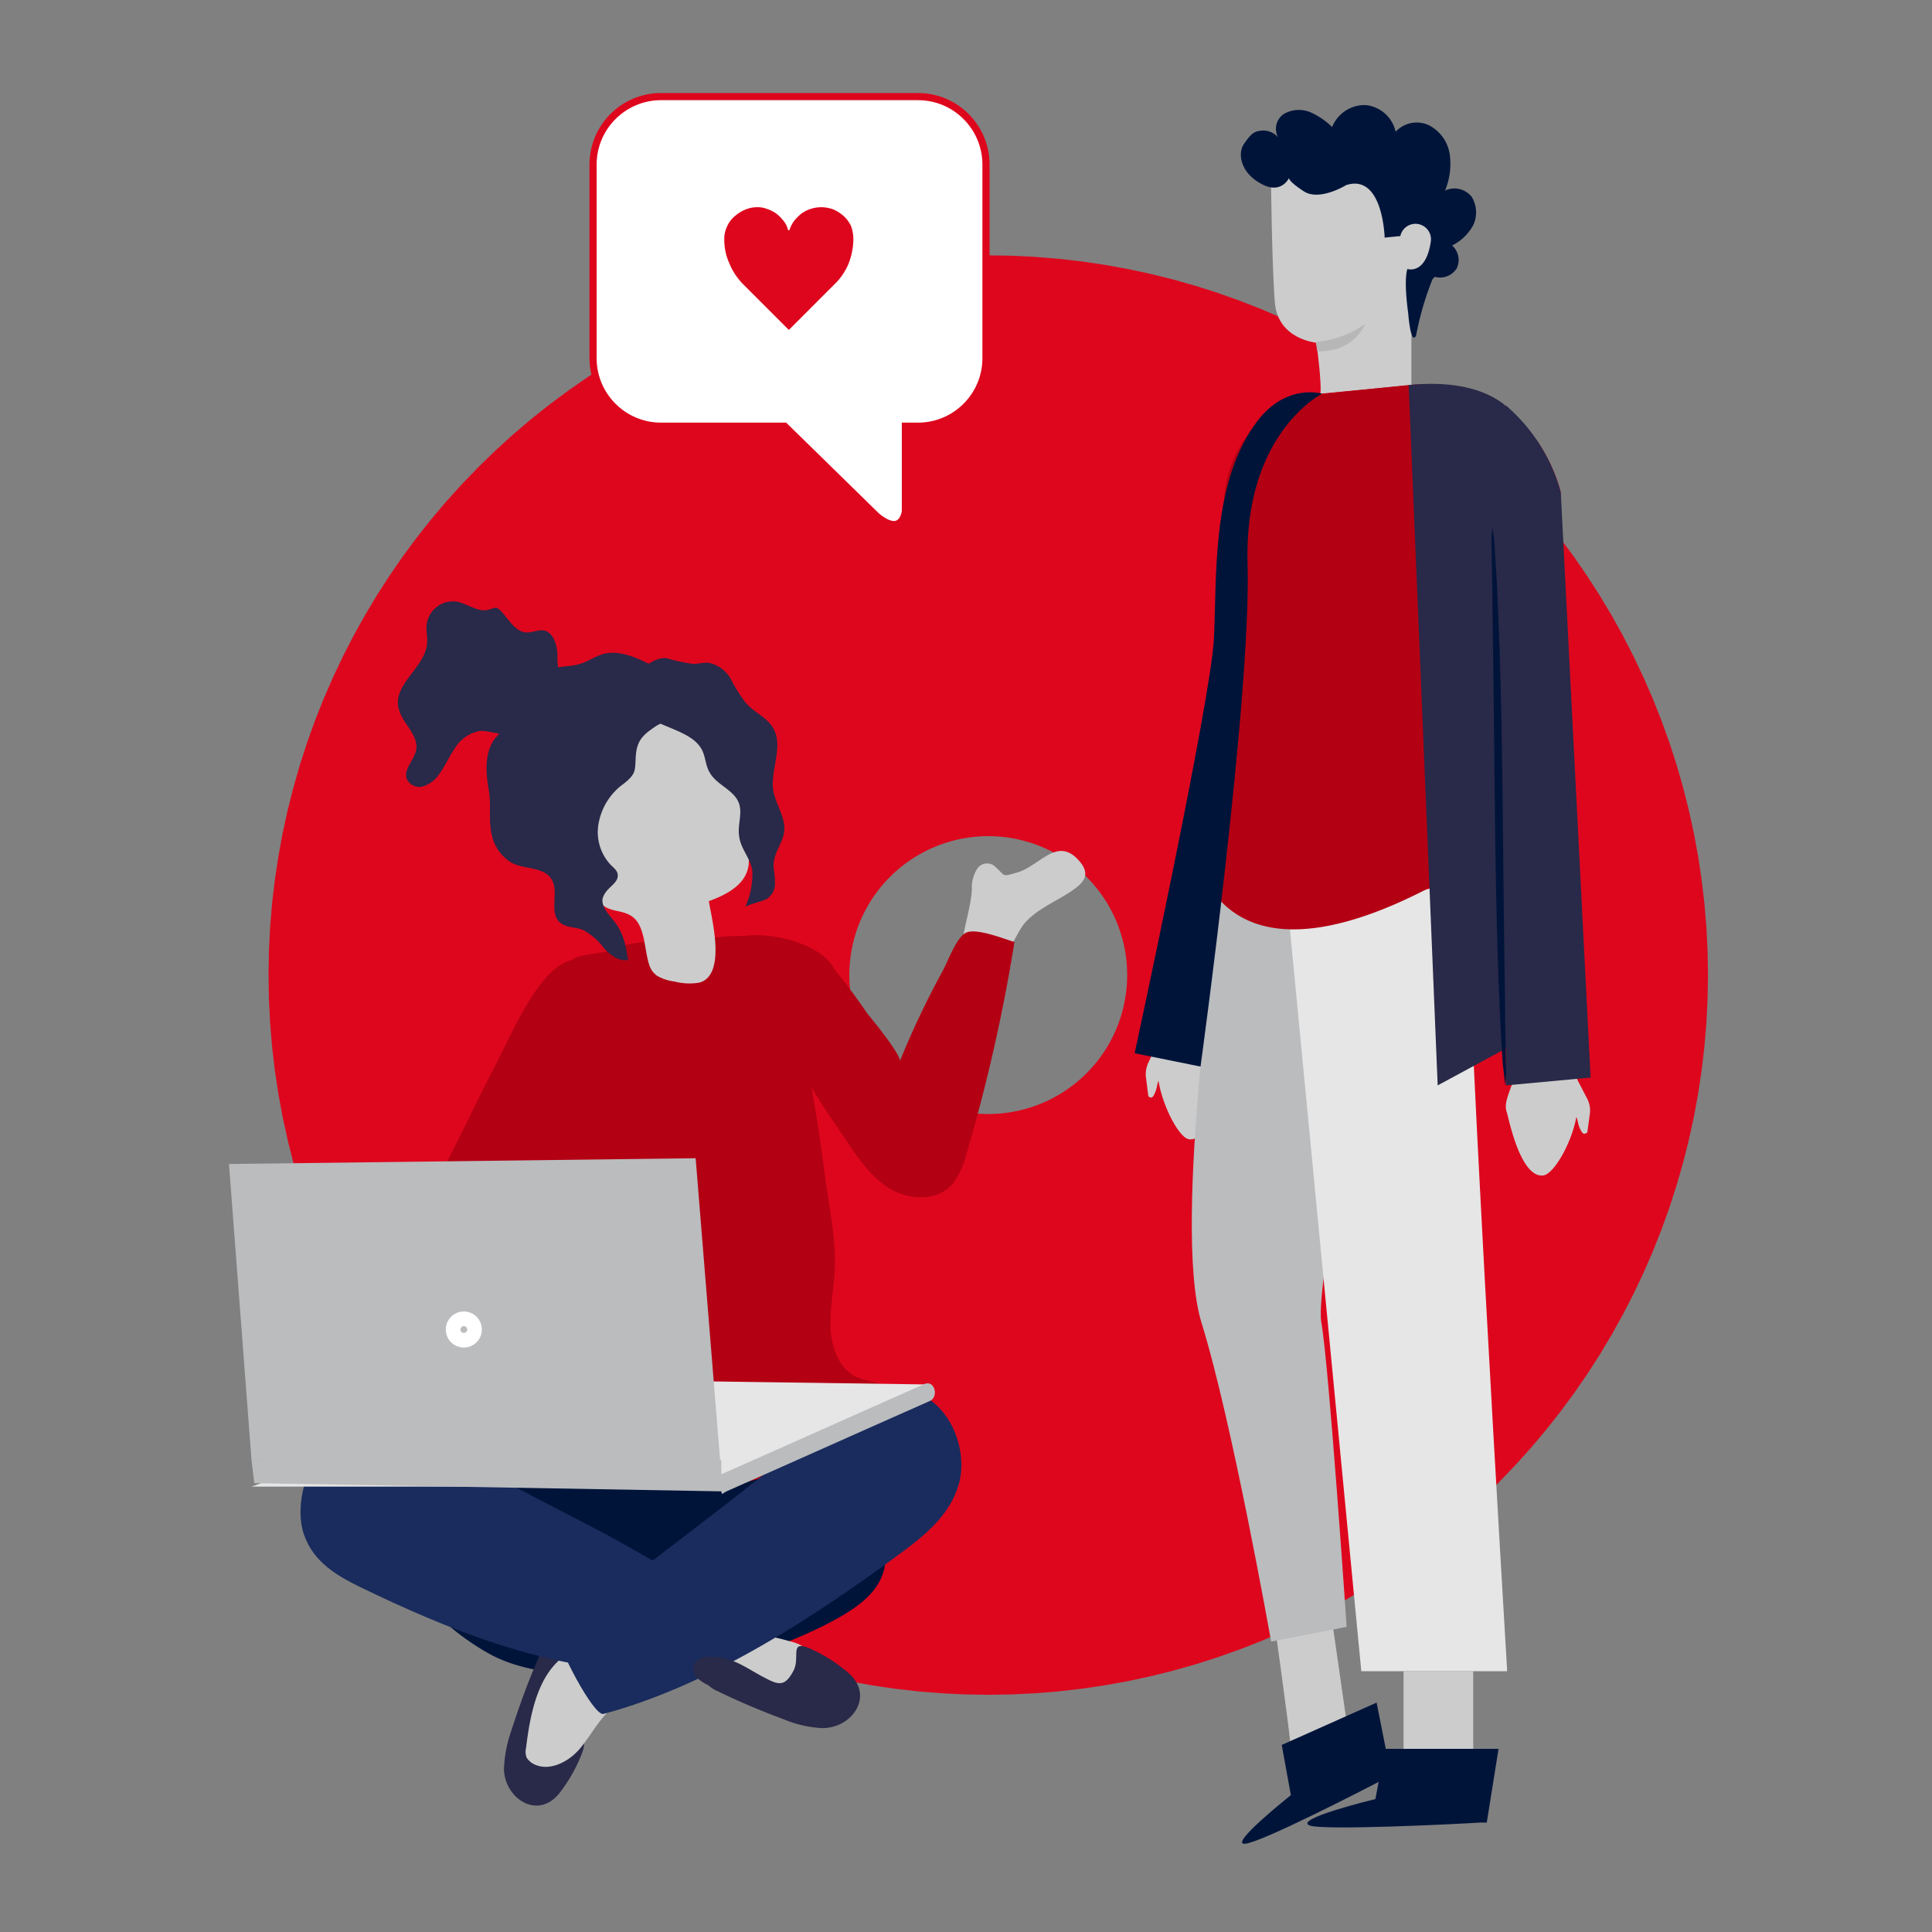 <svg xmlns="http://www.w3.org/2000/svg" viewBox="0 0 270 270">
  <rect x="0" y="0" width="270" height="270" fill="#808080" stroke="none"/>
  <defs>
    <style>
      .cls-1, .cls-13, .cls-15, .cls-9 {
        fill: none;
      }

      .cls-1 {
        stroke: #de061d;
        stroke-width: 120px;
      }

      .cls-2 {
        fill: #ccc;
      }

      .cls-3 {
        fill: #b40013;
      }

      .cls-4 {
        fill: #00143a;
      }

      .cls-5 {
        fill: #292949;
      }

      .cls-6 {
        fill: #1a2c5d;
      }

      .cls-7 {
        fill: #e6e6e6;
      }

      .cls-8 {
        fill: #babcbe;
      }

      .cls-9 {
        stroke: #fff;
        stroke-width: 3px;
      }

      .cls-10 {
        fill: #fff;
      }

      .cls-11, .cls-16 {
        fill: #de061d;
      }

      .cls-12 {
        fill: #b7b7b7;
      }

      .cls-13 {
        opacity: 0;
      }

      .cls-14, .cls-16 {
        stroke: none;
      }
    </style>
  </defs>
  <g id="Group_2040" data-name="Group 2040" transform="translate(4573 -795)">
    <g id="Group_1751" data-name="Group 1751" transform="translate(-4541 808)">
      <g id="Ellipse_596" data-name="Ellipse 596" class="cls-1" transform="translate(5.527 22.686)">
        <circle class="cls-14" cx="100.583" cy="100.583" r="100.583"/>
        <circle class="cls-15" cx="100.583" cy="100.583" r="40.583"/>
      </g>
      <g id="Group_1746" data-name="Group 1746" transform="translate(0 71.034)">
        <path id="Path_2648" data-name="Path 2648" class="cls-2" d="M2.122,4.252A4.736,4.736,0,0,1,3,1.614a1.677,1.677,0,0,1,2.418-.44C7.067,2.823,6.3,2.933,8.5,2.493c3.187-.549,5.824-4.286,8.461-1.429,2.527,2.857.44,3.956-2.2,5.275-2.088.989-4.4,1.868-5.934,3.516-.989,1.1-4.066,6.044-4.066,7.472a1.615,1.615,0,0,1-.549.659,1.683,1.683,0,0,1-1.429-.22C-2.6,14.251,1.352,9.416,2.122,4.252Z" transform="matrix(0.996, -0.087, 0.087, 0.996, 101.342, 36.19)"/>
        <path id="Path_2649" data-name="Path 2649" class="cls-3" d="M39.1,100.363c-3.221,5.636-7.173,11.272-8.052,17.713-.366,2.415-.146,5.124,1.537,6.807,1.684,1.757,4.319,2.049,6.661,2.2,3.66-10.394,7.246-20.715,10.906-31.108,1.83-5.124,3.587-10.247,5.417-15.371,1.391-3.879,4.977-10.174,4.685-14.2-4.758,0-9.223,10.833-11.053,14.346C45.757,87.261,42.829,93.995,39.1,100.363Z" transform="translate(-11.768 -16.294)"/>
        <path id="Path_2650" data-name="Path 2650" class="cls-4" d="M100.47,172.211c-.586-5.343-3.294-9.589-8.2-11.858-4.026-1.9-8.491-2.342-12.883-2.855-9.735-1.244-19.1-2.489-28.913-2.123-7.905.293-12.736,7.027-16.4,13.688-2.342,4.172-1.684,6.148,1.244,9.662a35.228,35.228,0,0,0,9.662,8.052c7.246,4.1,18.372,3.074,26.351,2.2a60.211,60.211,0,0,0,21.593-6.588C97.176,180.117,101.055,177.408,100.47,172.211Z" transform="translate(-8.755 -39.776)"/>
        <path id="Path_2651" data-name="Path 2651" class="cls-5" d="M56.892,199.244c-1.318,3.074-2.415,6.222-3.44,9.369a18.088,18.088,0,0,0-.952,5.2c.146,4.1,4.758,7.1,7.759,3.294a21.864,21.864,0,0,0,3.147-5.563c1.1-2.928-1.244-1.244-3.221-2.123-2.269-1.025-2.2-1.83-1.244-3.953,1.244-2.708,2.708-4.538,2.489-7.612-.073-.878-.293-1.9-1.1-2.2a1.754,1.754,0,0,0-1.83.439,4.96,4.96,0,0,0-1.025,1.684C57.331,198.219,57.111,198.731,56.892,199.244Z" transform="translate(-14.072 -50.559)"/>
        <path id="Path_2652" data-name="Path 2652" class="cls-3" d="M75.5,61.976c3.733-.512,7.466-1.171,10.613.22,2.635,1.171,2.562,4.465,3.147,7.027A248.853,248.853,0,0,1,93.8,94.4c.512,4.026,1.464,8.418,1.464,12.443,0,3.294-.805,6.441-.586,9.808.22,2.562,1.318,5.343,3.66,6.368,1.171.512,2.562.586,3.733,1.1s2.2,1.9,1.61,3.074a3.619,3.619,0,0,1-1.391,1.171c-2.928,1.61-5.856,3.294-8.784,4.9a49.829,49.829,0,0,1-6.88,3.367,35.607,35.607,0,0,1-10.687,1.83,87.593,87.593,0,0,1-27.888-3.074c-4.9-1.318-9.589-3.733-8.418-9.223a77.235,77.235,0,0,1,6.075-16.542c3.074-6.295-.053-11.659,2.143-18.32C49.9,85.158,54.9,72.791,57.173,66.643c1.1-3,2.882-2.344,6.908-3.277C67.594,61.536,71.62,62.488,75.5,61.976Z" transform="translate(-10.575 -14.595)"/>
        <path id="Path_2653" data-name="Path 2653" class="cls-2" d="M99.8,201.7c1.048.087,2.008.087,3.056.175a3.893,3.893,0,0,0,3.143-.7,2.889,2.889,0,0,0,.087-3.667,6.163,6.163,0,0,0-3.4-2.008,35.475,35.475,0,0,0-9.6-1.4,3.273,3.273,0,0,0-.96.087c-.524.175-.786.786-.96,1.31C89.321,201.084,95.868,201.521,99.8,201.7Z" transform="translate(-24.348 -50.173)"/>
        <path id="Path_2654" data-name="Path 2654" class="cls-2" d="M56.695,212.4a2.306,2.306,0,0,0,.092,1.375,2.79,2.79,0,0,0,.733.733c2.2,1.375,5.133-.092,6.783-2.108s2.841-4.491,4.95-5.958c4.858-3.391.458-9.533-4.675-8.066C58.619,200.03,57.336,207.179,56.695,212.4Z" transform="translate(-15.18 -52.157)"/>
        <g id="Group_1580" data-name="Group 1580" transform="translate(9.997 109.982)">
          <path id="Path_2655" data-name="Path 2655" class="cls-6" d="M110.839,170.69c3.367-2.489,6.734-5.27,7.978-9.442s-.512-10.028-4.831-12.443c-5.27-2.928-10.467.659-14.273,4.1-7.759,6.954-16.176,13.1-24.374,19.47C72.558,174.5,62.9,182.4,62.9,182.4c-.293,1.1,4.9,11.2,6.295,10.833C84.2,189.209,98.835,179.547,110.839,170.69Z" transform="translate(-26.852 -147.725)"/>
          <path id="Path_2656" data-name="Path 2656" class="cls-6" d="M22.033,177.089c-3.294-1.61-6.588-3.513-7.905-7.393s.146-10.174,4.245-13.688c4.977-4.319,10.028-2.05,13.761.366,7.612,4.977,15.884,8.93,23.935,13.175,2.708,1.464,12.224,6.88,12.224,6.88.293,1.025-4.392,12.517-5.709,12.443C48.091,188.728,33.818,182.8,22.033,177.089Z" transform="translate(-13.658 -149.293)"/>
        </g>
        <path id="Path_2657" data-name="Path 2657" class="cls-5" d="M92.118,203.277c3,1.464,6.149,2.781,9.3,3.953a15.789,15.789,0,0,0,5.2,1.171c4.172.073,7.393-4.465,3.733-7.686a21.946,21.946,0,0,0-5.417-3.44c-2.928-1.244-1.318,1.171-2.269,3.074-1.171,2.2-1.976,2.123-4.026,1.025-2.708-1.391-4.392-2.928-7.612-2.928a2.361,2.361,0,0,0-2.269,1.025,1.722,1.722,0,0,0,.366,1.83,4.847,4.847,0,0,0,1.61,1.1A4.5,4.5,0,0,0,92.118,203.277Z" transform="translate(-23.753 -50.933)"/>
        <path id="Path_2658" data-name="Path 2658" class="cls-2" d="M76.9,57.43l.439.439a6.284,6.284,0,0,0,2.562.878,8.192,8.192,0,0,0,3.513.146c3.733-1.1,1.724-8.743,1.284-11.378,2.415-.878,5.2-2.269,5.563-5.051a8.487,8.487,0,0,0-.22-2.708c-.659-3.66-1.318-7.393-1.9-11.053a10.6,10.6,0,0,0-1.1-3.66,7.7,7.7,0,0,0-5.27-3.294,16.44,16.44,0,0,0-14.566,3.587,8.217,8.217,0,0,0-2.415,3.587c-.659,2.2-.073,4.685.512,6.954.512,2.123,1.1,4.245,1.61,6.368.586,2.415,1.537,5.2,3.587,6.222,1.1.512,2.415.439,3.44,1.171C76.212,51.176,75.513,55.747,76.9,57.43Z" transform="translate(-17.638 -5.612)"/>
        <path id="Path_2659" data-name="Path 2659" class="cls-5" d="M86.425,22.7a4.062,4.062,0,0,1,.439.586c.659,1.025.586,2.415,1.244,3.44.952,1.684,3.294,2.342,4.026,4.172.586,1.464-.22,3.147.073,4.758.22,1.757,1.684,3.147,1.83,4.831a10.973,10.973,0,0,1-1.025,5.051c.22-.439,2.635-.805,3.221-1.318a2.519,2.519,0,0,0,.952-2.269c.073-1.1-.366-1.976-.073-3.147.293-1.391,1.244-2.562,1.391-3.953.146-1.976-1.171-3.66-1.537-5.636-.439-2.928,1.464-6.148,0-8.71-.878-1.537-2.635-2.2-3.806-3.513a21.951,21.951,0,0,1-2.123-3.367,4.579,4.579,0,0,0-3.074-2.269c-.732-.073-1.464.146-2.2.146a24.427,24.427,0,0,1-3.733-.805c-1.83-.22-4.392,2.049-5.124,3.66-.659,1.61.073,2.708,1.318,3.733C80.276,20.064,84.6,20.649,86.425,22.7Z" transform="translate(-20.897 -2.754)"/>
        <path id="Path_2660" data-name="Path 2660" class="cls-5" d="M53.493,18.914A32.242,32.242,0,0,0,50.785,21.7c-1.464,2.049-1.244,4.831-.805,7.246.366,2.2-.146,4.319.512,6.588a5.855,5.855,0,0,0,2.855,3.587c1.757.805,4.245.512,5.343,2.123,1.171,1.757-.366,4.611,1.171,6.075.878.805,2.2.659,3.294,1.1a8.935,8.935,0,0,1,2.928,2.562c.878.952,2.123,1.9,3.367,1.61-.366-1.976-.586-3.513-1.757-5.124-.659-.952-2.489-2.562-1.61-3.953.512-1.1,2.05-1.684,1.9-2.855-.073-.586-.586-.952-.952-1.318a6.671,6.671,0,0,1-1.684-6,8.687,8.687,0,0,1,3.44-5.343c1.976-1.537,1.537-1.976,1.757-4.245.22-2.049,1.244-2.781,2.855-3.879a3.809,3.809,0,0,0,2.2-3.074,4.584,4.584,0,0,0-.366-3.66,6.366,6.366,0,0,0-2.708-1.83c-2.049-1.025-4.392-2.049-6.588-1.464-1.244.366-2.269,1.171-3.513,1.464-.805.22-1.684.22-2.562.366a6.72,6.72,0,0,0-3.879,2.049c-1.025,1.1-.805,1.976-1.171,3.367A6.21,6.21,0,0,1,53.493,18.914Z" transform="translate(-13.657 -2.482)"/>
        <path id="Path_2661" data-name="Path 2661" class="cls-5" d="M55.032,7.28c-.073-1.391-.586-3.147-1.976-3.367-.732-.073-1.537.293-2.269.293-1.61,0-2.562-1.83-3.66-3a1.762,1.762,0,0,0-.586-.439c-.366-.073-.659.146-1.025.22-1.537.512-3-.805-4.611-1.1a3.726,3.726,0,0,0-4.172,3.294c-.073.805.146,1.61.073,2.489-.22,3.367-4.611,5.636-4.026,8.93.366,2.2,2.928,3.879,2.489,6.075-.293,1.391-1.757,2.635-1.318,3.953a1.936,1.936,0,0,0,2.269,1.1,4.324,4.324,0,0,0,2.2-1.61c.878-1.171,1.464-2.562,2.269-3.733A5.2,5.2,0,0,1,44.2,17.966c1.391-.073,2.855.732,4.172.22,1.025-.439,1.684-1.537,2.708-2.049a10.9,10.9,0,0,1,3.147-.439c1.025-.146,2.2-.952,2.049-1.976a2.6,2.6,0,0,1-.146-.732c.073-.732,1.244-.878,1.318-1.61-.732-.732-1.391-.293-2.049-1.318A6.936,6.936,0,0,1,55.032,7.28Z" transform="translate(-9.121 0.149)"/>
        <path id="Path_2662" data-name="Path 2662" class="cls-7" d="M4.3,161.005,46.461,146l52.848.732L69.957,161.005Z" transform="translate(-1.153 -37.281)"/>
        <path id="Path_2663" data-name="Path 2663" class="cls-8" d="M3.147,145.961,0,104.605l65.218-.805L68.8,148.01Z" transform="translate(0 -25.97)"/>
        <path id="Path_2664" data-name="Path 2664" class="cls-8" d="M98.357,146.868c-9.442,4.172-18.885,8.418-28.327,12.59l-.073.073v-2.049H4.3l.386,3.247,65.271,1.144c.146.586,0,.366.732,0,9.442-4.172,18.885-8.418,28.327-12.59C100.407,148.771,99.821,146.282,98.357,146.868Z" transform="translate(-1.153 -37.49)"/>
        <path id="Path_2665" data-name="Path 2665" class="cls-3" d="M23.958,19.367a122.5,122.5,0,0,1,7.027-12c.805-1.171,2.415-4.685,3.806-5.124,1.537-.512,5.124,1.318,6.588,1.9a237.979,237.979,0,0,1-9.369,29.205,10.547,10.547,0,0,1-2.269,3.806c-2.269,2.123-6,1.684-8.564-.073-2.489-1.757-4.1-4.538-5.563-7.246-2.635-4.685-5.636-9.735-6.88-15.005C8,11.535-2.513,3.837.562,1.056c3.074-2.708,13.568.147,15.345,4.55q2.2,3.294,4.172,6.807C20.664,13.218,24.324,18.635,23.958,19.367Z" transform="matrix(0.996, -0.087, 0.087, 0.996, 68.197, 47.087)"/>
        <g id="Ellipse_521" data-name="Ellipse 521" class="cls-9" transform="translate(30.294 99.241)">
          <circle class="cls-14" cx="2.527" cy="2.527" r="2.527"/>
          <circle class="cls-15" cx="2.527" cy="2.527" r="1.027"/>
        </g>
      </g>
      <g id="Union_22" data-name="Union 22" class="cls-10" transform="translate(50.38)">
        <path class="cls-14" d="M 42.55 60.314 C 41.908 60.314 41.081 59.915 40.157 59.16 L 27.432 46.706 L 27.286 46.564 L 27.082 46.564 L 10 46.564 C 4.762 46.564 0.5 42.302 0.5 37.064 L 0.5 10 C 0.5 4.762 4.762 0.5 10 0.5 L 45.914 0.5 C 51.152 0.5 55.413 4.762 55.413 10 L 55.413 37.064 C 55.413 42.302 51.152 46.564 45.914 46.564 L 44.65 46.564 L 44.15 46.564 L 44.15 47.064 L 44.15 58.336 C 44.15 58.843 43.756 60.314 42.55 60.314 Z"/>
        <path class="cls-16" d="M 42.55 59.814 C 42.755 59.814 43.059 59.763 43.337 59.318 C 43.565 58.952 43.65 58.521 43.65 58.336 L 43.65 47.064 L 43.65 46.064 L 44.65 46.064 L 45.914 46.064 C 50.876 46.064 54.913 42.026 54.913 37.064 L 54.913 10 C 54.913 5.037 50.876 1 45.914 1 L 10 1 C 5.037 1 1 5.037 1 10 L 1 37.064 C 1 42.026 5.037 46.064 10 46.064 L 27.082 46.064 L 27.49 46.064 L 27.781 46.349 L 40.491 58.787 C 41.588 59.68 42.251 59.814 42.55 59.814 L 42.55 59.814 M 42.55 60.814 C 41.857 60.814 40.962 60.469 39.823 59.533 L 27.082 47.064 L 10 47.064 C 4.478 47.064 1.278686568184639e-06 42.586 1.278686568184639e-06 37.064 L 1.278686568184639e-06 10 C 1.278686568184639e-06 4.477 4.478 -1.12121585971181e-06 10 -1.12121585971181e-06 L 45.914 -1.12121585971181e-06 C 51.436 -1.12121585971181e-06 55.913 4.477 55.913 10 L 55.913 37.064 C 55.913 42.586 51.436 47.064 45.914 47.064 L 44.65 47.064 L 44.65 58.336 C 44.65 59.06 44.111 60.814 42.55 60.814 Z"/>
      </g>
      <path id="Path_2784" data-name="Path 2784" class="cls-11" d="M18.034,4.414a9.522,9.522,0,0,1-.694,3.531,8.573,8.573,0,0,1-2.018,2.9L9.017,17.151,2.585,10.719a8.876,8.876,0,0,1-1.892-2.9A7.845,7.845,0,0,1,0,4.414H0a3.754,3.754,0,0,1,.378-1.7A3.76,3.76,0,0,1,1.387,1.324,5.214,5.214,0,0,1,2.837.378,4.231,4.231,0,0,1,4.6,0,3.393,3.393,0,0,1,5.99.252,4.726,4.726,0,0,1,7.251.883,5.1,5.1,0,0,1,8.26,1.892a2.979,2.979,0,0,1,.631,1.261h0c0,.063.063.063.126.063a.136.136,0,0,0,.126-.126,4.361,4.361,0,0,1,.631-1.2A7.626,7.626,0,0,1,10.782.883,4.836,4.836,0,0,1,13.557,0a5.1,5.1,0,0,1,1.7.315,5.757,5.757,0,0,1,1.45.946,4.36,4.36,0,0,1,1.009,1.387A5.47,5.47,0,0,1,18.034,4.414Z" transform="translate(69.224 15.957)"/>
      <g id="Group_1748" data-name="Group 1748" transform="translate(126.57 1.68)">
        <path id="Union_9" data-name="Union 9" class="cls-2" d="M.119,8.879c-.741,2.149,2.245,5.233,1.9,11.684-.129,3.938,6.014,3.843,6.112.014L7.749,17.1a3.533,3.533,0,0,1-.042-.493l2.834-5.9a3.826,3.826,0,0,0,.309-2.187l-.3-2.351a.308.308,0,0,0-.292-.292c-.132-.083-.236-.04-.417.171a4.291,4.291,0,0,0-.505,1.306,4.7,4.7,0,0,1-.219.854C8.536,4.579,6.177.09,4.781.006,4.735,0,4.69,0,4.644,0,1.815,0,.364,8.021.119,8.879Z" transform="translate(12.445 144.549) rotate(180)"/>
        <path id="Union_8" data-name="Union 8" class="cls-2" d="M3,20.577l.407-3.48a3.276,3.276,0,0,0,.045-.493L.393,10.7A3.57,3.57,0,0,1,.058,8.517L.377,6.166a.319.319,0,0,1,.316-.292c.143-.083.256-.04.45.171A4.106,4.106,0,0,1,1.69,7.35a4.427,4.427,0,0,0,.236.854C2.559,4.579,5.109.091,6.617.006c3.156-.265,4.77,8,5.04,8.872.8,2.15-2.427,5.233-2.049,11.684.069,1.958-1.538,2.919-3.185,2.919A3.146,3.146,0,0,1,3,20.577Z" transform="translate(63.656 149.604) rotate(180)"/>
        <path id="Path_2753" data-name="Path 2753" class="cls-2" d="M30.424,209.384c.134-.11-2.574-19.516-2.574-19.516l8.188.774,2.353,16.388Z" transform="translate(-8.726 19.247)"/>
        <path id="Path_2733" data-name="Path 2733" class="cls-8" d="M29.969,100.8s-6.9,45.813-2.733,59.513c4.274,13.7,9.751,44.628,9.751,44.628l10.553-2.055S45.094,166.56,44,160.313s9.754-56.553,9.754-56.553Z" transform="translate(-17.914 9.792)"/>
        <path id="Path_2734" data-name="Path 2734" class="cls-7" d="M10.8,105.612l9.974,103.681H41.159S34.583,99.584,35.789,98.707C36.885,97.721,10.8,105.612,10.8,105.612Z" transform="translate(10.901 9.583)"/>
        <path id="Path_2736" data-name="Path 2736" class="cls-4" d="M32.518,216.533l-1.277-7.014L44.5,203.6l2.063,10.412-.688.11c-2.948,1.534-17.391,8.987-19.749,9.206C23.675,223.547,32.518,216.533,32.518,216.533Z" transform="translate(-10.687 19.661)"/>
        <path id="Path_2738" data-name="Path 2738" class="cls-2" d="M27,39.781c.219-1.425-.548-7.124-.548-7.124s-5.37-.438-5.809-5.59C20.21,21.807,20.1,9.642,20.1,9.642L29.635,4.6l10.85,7.672,2.521,5.7-3.288,13.7v6.9Z" transform="translate(-1.046 0.558)"/>
        <path id="Path_2744" data-name="Path 2744" class="cls-12" d="M29,30.321A13.911,13.911,0,0,0,35.9,27.8s-1.425,3.946-6.686,3.836Z" transform="translate(-3.688 2.785)"/>
        <path id="Path_2745" data-name="Path 2745" class="cls-4" d="M41.628,24.232a42.571,42.571,0,0,0-2.3,7.891c-.767,1.425-1.1-3.178-1.1-3.178s-.658-4.384-.11-6.138c0,0,2.63.877,3.288-3.946a2.166,2.166,0,0,0-4.274-.658l-2.192.219s-.219-8.987-5.37-7.343c0,0-3.726,2.3-5.918.877s-2.082-1.863-2.082-1.863-1.1,2.411-3.946.767c-2.85-1.534-3.288-4.274-2.3-5.59.548-.767,1.1-1.644,2.082-1.754a2.729,2.729,0,0,1,2.63.877,2.5,2.5,0,0,1,.877-3.288A4.182,4.182,0,0,1,24.53.887,10.121,10.121,0,0,1,27.6,2.969,4.891,4.891,0,0,1,32.312-.1a4.783,4.783,0,0,1,4.165,3.726A4,4,0,0,1,41.19,2.75a5.478,5.478,0,0,1,2.85,4.055,9.764,9.764,0,0,1-.658,5.042,3.074,3.074,0,0,1,3.726.877,4.193,4.193,0,0,1,.219,3.946,6.769,6.769,0,0,1-2.959,2.85,2.709,2.709,0,0,1,.658,3.178A2.747,2.747,0,0,1,41.957,23.9" transform="translate(-0.004 0.106)"/>
        <path id="Path_2747" data-name="Path 2747" class="cls-3" d="M52.172,50.626S48.555,33.858,30.91,35.611L14.8,37.255A17.081,17.081,0,0,0,5.264,55.12c1.534,13.152,1.853,24.2,1.414,26.5s-3.825,24.026-2.62,25.45c11.727,14.029,41.319-8.439,41.319-8.439Z" transform="translate(7.383 3.522)"/>
        <path id="Path_2748" data-name="Path 2748" class="cls-5" d="M8.4,35.615l4.055,97.872,12.166-6.576-1.315-86.8C23.415,40,20.127,34.409,8.4,35.615Z" transform="translate(29.893 3.518)"/>
        <path id="Path_2749" data-name="Path 2749" class="cls-5" d="M11.837,132.127,7.672,50.366A24.46,24.46,0,0,0,0,38.2v95.023Z" transform="translate(51.883 3.783)"/>
        <path id="Path_2750" data-name="Path 2750" class="cls-4" d="M60.894,36.718S49.934,42.2,50.482,60.5c.548,18.413-6.576,70.253-6.576,70.253L34.7,128.891s10.631-49.21,11.07-57.869c.438-8.768-.329-21.262,5.59-29.811C55.524,35.074,60.894,36.718,60.894,36.718Z" transform="translate(-34.7 3.621)"/>
        <g id="Group_1644" data-name="Group 1644" transform="translate(49.898 59.08)">
          <g id="Group_1643" data-name="Group 1643" transform="translate(0)">
            <path id="Path_2752" data-name="Path 2752" class="cls-4" d="M11.01,53.8a13.487,13.487,0,0,0-.11,3.069c0,2.082.11,4.822.11,8.33.11,7.124.219,16.769.329,27.509s.329,20.5.658,27.509c.11,3.507.329,6.357.438,8.33.219,1.973.329,3.069.329,3.069a13.488,13.488,0,0,0,.11-3.069c0-2.082-.11-4.822-.11-8.33-.11-7.124-.219-16.769-.329-27.509s-.329-20.5-.658-27.509c-.11-3.507-.329-6.357-.438-8.33A24.193,24.193,0,0,0,11.01,53.8Z" transform="translate(-10.9 -53.8)"/>
          </g>
        </g>
        <rect id="Rectangle_1543" data-name="Rectangle 1543" class="cls-2" width="9.742" height="11.618" transform="translate(37.576 218.877)"/>
        <path id="Path_2754" data-name="Path 2754" class="cls-4" d="M21.408,216.514l1.315-7.014H38.615l-1.644,10.3h-.877c-3.617.219-21.372,1.1-23.783.438C9.572,219.364,21.408,216.514,21.408,216.514Z" transform="translate(12.238 20.227)"/>
      </g>
    </g>
    <rect id="Rectangle_1801" data-name="Rectangle 1801" class="cls-13" width="270" height="270" transform="translate(-4573 795)"/>
  </g>
</svg>
